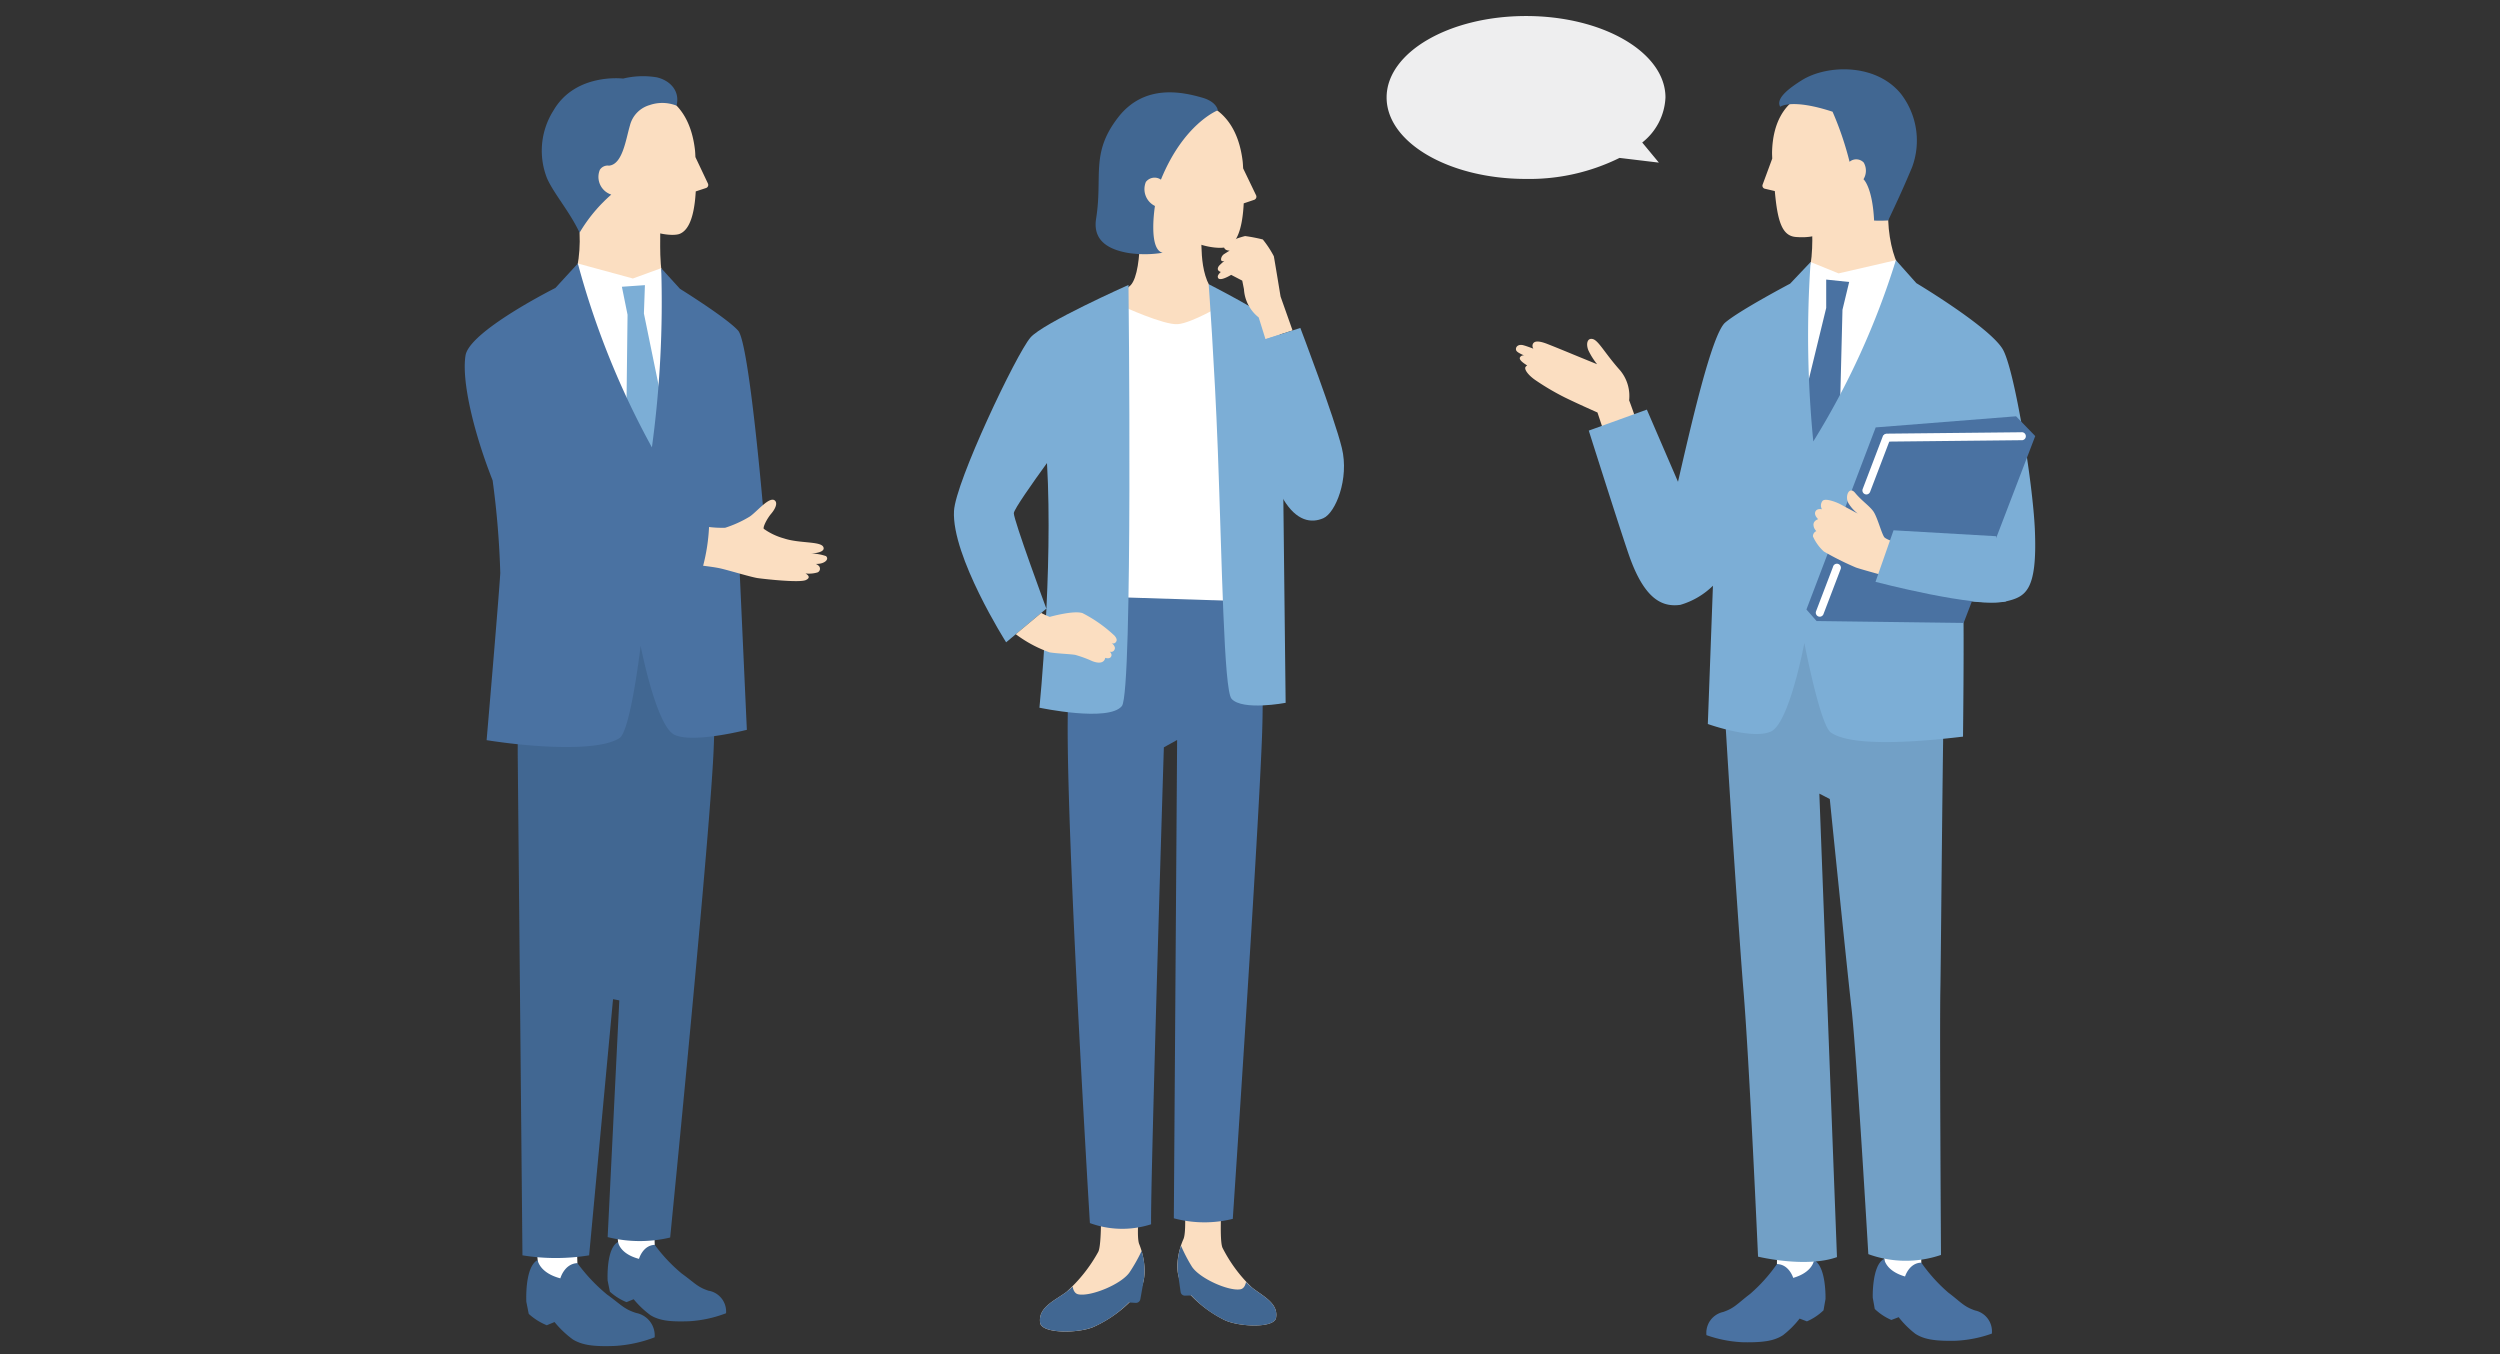 <svg xmlns="http://www.w3.org/2000/svg" xmlns:xlink="http://www.w3.org/1999/xlink" width="312" height="169" viewBox="0 0 312 169">
  <rect x="0" y="0" width="312" height="169" fill="#333333" stroke="none"/>
  <defs>
    <clipPath id="clip-path">
      <rect id="Rectangle_2305" data-name="Rectangle 2305" width="312" height="169" transform="translate(9348 6963)" fill="#fff"/>
    </clipPath>
    <clipPath id="clip-path-2">
      <rect id="Rectangle_2307" data-name="Rectangle 2307" width="195.997" height="166" fill="none"/>
    </clipPath>
  </defs>
  <g id="reason_img03" transform="translate(-9348 -6963)" clip-path="url(#clip-path)">
    <g id="Group_34082" data-name="Group 34082" transform="translate(9406 6965)">
      <g id="Group_34081" data-name="Group 34081" clip-path="url(#clip-path-2)">
        <path id="Path_7163" data-name="Path 7163" d="M331.7,102.381c.228.054.694.218,1.258.429a.617.617,0,0,1-.094-.518c.139-.436.646-.532,1.833-.071.728.283,2.181.875,3.188,1.294.8.331,2.223.911,3.021,1.234a8.82,8.82,0,0,1-1.1-1.76c-.3-.778-.126-1.529.532-1.388.738.158,1.489,1.727,3.437,3.911a4.989,4.989,0,0,1,1.128,3.743c.4,1.011,1.715,4.882,1.715,4.882l-4.185,1.084-1.481-4.448s-2.442-1.076-4.119-1.9a31.484,31.484,0,0,1-3.495-2.05c-1.066-.7-1.558-1.46-1.362-1.734a.486.486,0,0,1,.214-.183c-.518-.314-1.041-.713-.917-.989a.478.478,0,0,1,.525-.262c-.605-.266-.877-.441-.965-.589-.18-.3.063-.88.86-.69" transform="translate(-199.588 -61.294)" fill="#fbdec1"/>
        <path id="Path_7164" data-name="Path 7164" d="M450.984,386.7l-.027-3.656-4.794.035.2,3.152-.05,2.782,3.346,1.076Z" transform="translate(-269.205 -231.12)" fill="#fff"/>
        <path id="Path_7165" data-name="Path 7165" d="M455.828,397.518c-1.452-.493-1.79-1.054-3.376-2.251a20.273,20.273,0,0,1-3.35-3.721c-1.522.031-2.029,1.727-2.029,1.727-2.455-.707-2.6-2.2-2.6-2.2-1.554.757-1.431,4.844-1.431,4.844l.251,1.408a7.058,7.058,0,0,0,2.071,1.374l.912-.349a11.63,11.63,0,0,0,2.089,2.079c1.127.719,2.48.9,4.87.871a15.509,15.509,0,0,0,4.671-.9,2.67,2.67,0,0,0-2.081-2.885" transform="translate(-267.323 -235.967)" fill="#4a72a2"/>
        <path id="Path_7166" data-name="Path 7166" d="M412.893,387.146l.022-3.656,4.795.029-.192,3.151.054,2.782-3.344,1.08Z" transform="translate(-249.131 -231.389)" fill="#fff"/>
        <path id="Path_7167" data-name="Path 7167" d="M392.778,397.965c1.451-.495,1.788-1.057,3.373-2.256a20.273,20.273,0,0,0,3.345-3.726c1.522.029,2.032,1.724,2.032,1.724,2.455-.71,2.593-2.2,2.593-2.2,1.555.754,1.437,4.842,1.437,4.842l-.25,1.408a7.057,7.057,0,0,1-2.069,1.377l-.913-.347a11.65,11.65,0,0,1-2.086,2.081c-1.126.721-2.479.9-4.869.877a15.5,15.5,0,0,1-4.673-.894,2.671,2.671,0,0,1,2.078-2.887" transform="translate(-235.734 -236.227)" fill="#4a72a2"/>
        <path id="Path_7168" data-name="Path 7168" d="M408.368,212.953l2.2,57.843c-3.888,1.392-9.85-.059-9.85-.059s-1.09-24.493-1.824-33.275c-.414-4.956-1.674-23.582-2.265-33.7l1.4-11.659h24.539l1.31,10.043c-.189,11.6-.346,32.508-.406,35.295-.1,4.809.078,33.083.078,33.083a13.613,13.613,0,0,1-9.07-.1s-1.466-25.159-2.109-30.776c-.544-4.756-2.7-26.023-2.7-26.023Z" transform="translate(-239.314 -115.908)" fill="#72a0c6"/>
        <path id="Path_7169" data-name="Path 7169" d="M433.435,61.744c-.734-.653-1.567-3.3-1.674-6.161l-.507-5.739-9.522.84.509,5.829c.117,1.536.119,5.571-1.09,7.491l5.826,4.182Z" transform="translate(-254.113 -30.075)" fill="#fbdec1"/>
        <path id="Path_7170" data-name="Path 7170" d="M419.3,36.082c-1.218,4.421-3.6,5.708-6.815,5.436-1.7-.144-2.27-1.948-2.607-5.729l-1.247-.292a.386.386,0,0,1-.274-.51l1.2-3.253c-.008-.278-.028-.561-.02-.856.205-7.562,6.079-7.729,6.079-7.729a6.666,6.666,0,0,1,7.077,4.495c2.069,5.652-3.395,8.438-3.395,8.438" transform="translate(-246.382 -13.945)" fill="#fbdec1"/>
        <path id="Path_7171" data-name="Path 7171" d="M428.836,19.874c-3.117-3.891-9.271-3.707-12.406-1.744-1.567.982-3.3,2.272-2.7,3.311,0,0,1.391-1.068,6.537.618a39.729,39.729,0,0,1,2.122,6.249,1.283,1.283,0,0,1,1.768.1,2.027,2.027,0,0,1-.032,2.078s1.117.945,1.326,5.156a15.178,15.178,0,0,0,1.758-.016c.934-1.99,1.779-3.759,2.979-6.631a9.546,9.546,0,0,0-1.353-9.12" transform="translate(-249.563 -10.117)" fill="#416792"/>
        <path id="Path_7172" data-name="Path 7172" d="M430.239,76.825l-7.154,1.648L419.6,77.056l-2.559,14.853,2.006,11.934,7.87-11.9Z" transform="translate(-251.633 -46.354)" fill="#fff"/>
        <path id="Path_7173" data-name="Path 7173" d="M421.559,97.608l2.711-11.14,0-3.539,2.866.3-.835,3.465-.288,11.464-3.73,7.243Z" transform="translate(-254.36 -50.038)" fill="#4a72a2"/>
        <path id="Path_7174" data-name="Path 7174" d="M409.363,110.536c-.24-5.861-2.549-20.189-4.031-22.628-1.7-2.8-10.764-8.217-10.764-8.217l-2.554-2.866a97.883,97.883,0,0,1-10.306,22.621,134.29,134.29,0,0,1-.334-22.39l-2.559,2.7s-6.312,3.33-8.1,4.854c-1.705,1.456-4.362,13.25-5.893,19.874l-3.887-9.009-7.249,2.62s4.357,13.762,5.174,15.981c1.921,5.218,4.111,6.056,6.255,5.764a9.63,9.63,0,0,0,4.067-2.387l-.637,17.257s5.551,1.993,7.869.942,4.178-11.064,4.178-11.064,1.954,10.221,3.3,11.176c2.538,1.8,10.575,1.23,16.5.522,0,0,.147-11.96.03-17.046a17.129,17.129,0,0,0,5.322.17c2.455-.581,3.929-1.281,3.618-8.872" transform="translate(-213.408 -46.355)" fill="#7caed6"/>
        <path id="Path_7175" data-name="Path 7175" d="M448.334,125.946l-17.517,1.388-8.644,22.725,1.266,1.44,18.351.237,8.937-23.321Z" transform="translate(-254.73 -75.993)" fill="#4a72a2"/>
        <path id="Path_7176" data-name="Path 7176" d="M446.618,132.136a.5.5,0,0,1-.005-.992l16.825-.176a.5.5,0,1,1,.01.992l-16.825.177Z" transform="translate(-269.18 -79.023)" fill="#fff"/>
        <path id="Path_7177" data-name="Path 7177" d="M440.279,139a.5.5,0,0,1-.463-.672l2.514-6.592a.5.5,0,0,1,.927.353l-2.514,6.592a.5.5,0,0,1-.463.319" transform="translate(-265.356 -79.292)" fill="#fff"/>
        <path id="Path_7178" data-name="Path 7178" d="M425.608,179.051a.5.5,0,0,1-.463-.672l2.118-5.554a.5.5,0,1,1,.926.353l-2.118,5.554a.5.5,0,0,1-.463.319" transform="translate(-256.503 -104.086)" fill="#fff"/>
        <path id="Path_7179" data-name="Path 7179" d="M437.8,156.719s-4.33-1.072-4.7-1.627-.865-2.572-1.395-3.264-1.462-1.31-2.226-2.243-1.363.517-.777,1.378a4.66,4.66,0,0,0,1.109,1.208s-1.735-.923-2.141-1.15-1.917-.843-2.262-.432a.917.917,0,0,0-.066,1.046s-.6-.169-.82.28.345.955.345.955-.55.151-.587.64a1.149,1.149,0,0,0,.358.847.692.692,0,0,0-.424.659,5.641,5.641,0,0,0,1.356,1.881,35.623,35.623,0,0,0,4,2c.843.311,7.409,2.073,7.409,2.073Z" transform="translate(-255.958 -90.074)" fill="#fbdec1"/>
        <path id="Path_7180" data-name="Path 7180" d="M460.181,170.693c-3.674.869-16.274-2.441-16.274-2.441l2.251-6.432,12.8.739Z" transform="translate(-267.844 -97.639)" fill="#7caed6"/>
        <path id="Path_7181" data-name="Path 7181" d="M230.24,355.209s-1.037,11.547-.362,12.866A18.267,18.267,0,0,0,233.531,373c1.363,1.087,3.327,1.953,3.018,3.781-.224,1.324-4.557,1.145-6.384.307a15.117,15.117,0,0,1-5.019-3.98c-1.54-1.724-.814-4.681-.157-6.14s-.367-10.195-.367-10.195Z" transform="translate(-135.296 -214.325)" fill="#fbdec1"/>
        <path id="Path_7182" data-name="Path 7182" d="M224.682,386.882a19.329,19.329,0,0,0,1.343,2.593c.927,1.491,4.61,3.13,6.08,2.864.408-.074.606-.474.7-.913a7.08,7.08,0,0,0,.731.689c1.364,1.087,3.328,1.953,3.018,3.781-.224,1.324-4.557,1.145-6.384.307a13.762,13.762,0,0,1-4.191-3.092l-.8.021a.532.532,0,0,1-.54-.455l-.37-2.614,0-.034a7.927,7.927,0,0,1,.421-3.144" transform="translate(-135.298 -233.436)" fill="#416792"/>
        <path id="Path_7183" data-name="Path 7183" d="M188.339,355.132s.666,12.047-.083,13.394a19.01,19.01,0,0,1-3.975,5c-1.457,1.082-3.531,1.912-3.274,3.825.186,1.385,4.7,1.354,6.628.547a15.741,15.741,0,0,0,5.363-3.96c1.663-1.738,1.014-4.839.383-6.38s.746-10.591.746-10.591Z" transform="translate(-109.203 -214.279)" fill="#fbdec1"/>
        <path id="Path_7184" data-name="Path 7184" d="M193.675,388.575a20.213,20.213,0,0,1-1.489,2.649c-1.017,1.518-4.907,3.091-6.426,2.761-.422-.092-.613-.515-.694-.974a7.384,7.384,0,0,1-.785.69c-1.456,1.082-3.53,1.912-3.274,3.824.186,1.385,4.7,1.354,6.628.547a14.332,14.332,0,0,0,4.47-3.067l.835.05a.553.553,0,0,0,.578-.454l.48-2.7,0-.039a8.257,8.257,0,0,0-.325-3.286" transform="translate(-109.203 -234.458)" fill="#416792"/>
        <path id="Path_7185" data-name="Path 7185" d="M212.76,174.628s1.722,7.194,1.193,20.181c-.587,14.428-3.629,59.72-3.629,59.72a14.685,14.685,0,0,1-7.358-.071l.41-59.694-1.655.918s-1.692,54.534-1.591,59.523a11.74,11.74,0,0,1-7.638-.15s-3.552-58.12-2.618-66.485c.822-7.358.819-10.276,1.8-15.518Z" transform="translate(-114.472 -104.415)" fill="#4a72a2"/>
        <path id="Path_7186" data-name="Path 7186" d="M205.17,68.662l-2.856,2.544,11.407,7.876,4.5-8.241c-4.342-.41-4.175-6-4.225-7.828l-.031-4.905-7.725.049s.644,8.667-1.066,10.505" transform="translate(-122.072 -35.061)" fill="#fbdec1"/>
        <path id="Path_7187" data-name="Path 7187" d="M206.7,91.093s5.2,2.4,6.936,2.253,5.492-2.373,5.492-2.373l2.454,36.941-15.024-.479Z" transform="translate(-124.634 -54.891)" fill="#fff"/>
        <path id="Path_7188" data-name="Path 7188" d="M212.564,40.543c1.42,3.766,6.777,4.673,8.037,4.144.775-.325,1.8-1.375,2-5.41l1.3-.439a.414.414,0,0,0,.242-.572l-1.613-3.354c-.019-.3-.027-.6-.065-.917-.984-8.059-7.277-7.644-7.277-7.644a7.155,7.155,0,0,0-7.107,5.519c-1.64,6.249,4.48,8.673,4.48,8.673" transform="translate(-125.385 -15.898)" fill="#fbdec1"/>
        <path id="Path_7189" data-name="Path 7189" d="M175.7,84.612s-10.678,4.759-12.227,6.557c-1.776,2.06-9.352,18.019-9.548,21.652-.306,5.646,6.506,16.392,6.506,16.392l5.021-4.2s-4.1-11.1-4.061-11.92c.027-.489,2.313-3.735,4.14-6.256.774,13.442-.942,30.537-.942,30.537s8.647,1.832,10.29-.208c1.4-1.737.822-52.557.822-52.557" transform="translate(-92.866 -51.053)" fill="#7caed6"/>
        <path id="Path_7190" data-name="Path 7190" d="M242.506,89.368c1.489,1.549.892,21.851.892,21.851l.286,25.4s-5.372,1.025-6.748-.5c-.969-1.072-1.186-17-1.716-31.047-.409-10.825-1.143-20.7-1.143-20.7s7.082,3.6,8.429,5" transform="translate(-141.237 -50.907)" fill="#7caed6"/>
        <path id="Path_7191" data-name="Path 7191" d="M244.791,76.778s-.754-4.6-.84-5.026a12.568,12.568,0,0,0-1.375-2.093,19.8,19.8,0,0,0-2.21-.426,10.619,10.619,0,0,0-2.234.834c-.62.313-.491.985.315.98-.2.117-.412.249-.672.417a.868.868,0,0,0-.4.576c-.031.195.009.424.41.292v0a7.442,7.442,0,0,0-.662.6s-.483.561.211.781c-.223.211-.387.424-.379.589.032.646,1.111.111,1.671-.225l1.383.72.215,1.077a4.834,4.834,0,0,0,1.84,3.515l.844,2.71,3.381-1.087Z" transform="translate(-142.977 -41.773)" fill="#fbdec1"/>
        <path id="Path_7192" data-name="Path 7192" d="M254.9,98.144l-5.276,1.7s1.508,16.958,3.156,19.69,3.486,3.015,4.993,2.355,3.25-4.9,2.308-8.762-5.181-14.98-5.181-14.98" transform="translate(-150.616 -59.218)" fill="#7caed6"/>
        <path id="Path_7193" data-name="Path 7193" d="M185.867,191.365c.182-.219.138-.439-.13-.786a17.285,17.285,0,0,0-4.016-2.841c-1.117-.38-4.1.469-4.1.469a10.207,10.207,0,0,1-1.058-.493l-3.177,2.654a15.77,15.77,0,0,0,4.217,2.263c.96.159,2.726.216,3.214.319a14.406,14.406,0,0,1,2.107.773c1.549.6,1.625-.409,1.625-.409s.516.2.722-.131-.164-.648-.164-.648a.455.455,0,0,0,.595-.232c.236-.4-.363-.835-.363-.835a.409.409,0,0,0,.528-.1" transform="translate(-104.617 -113.218)" fill="#fbdec1"/>
        <path id="Path_7194" data-name="Path 7194" d="M213.764,26.254s-4.248,1.642-7.1,8.656a1.377,1.377,0,0,0-1.879.285,2.344,2.344,0,0,0,1.132,3s-.875,5.435.966,5.837a13.646,13.646,0,0,1-4.3.027c-3.564-.611-4.312-2.375-4.008-4.288.848-5.327-.729-8.147,2.751-12.636,3.325-4.289,8.16-3.123,10.489-2.459,1.85.528,1.946,1.578,1.946,1.578" transform="translate(-119.78 -14.49)" fill="#416792"/>
        <path id="Path_7195" data-name="Path 7195" d="M52.413,381.169l-.11-3.61-4.734.144.266,3.108.015,2.749,3.328.985Z" transform="translate(-28.702 -227.811)" fill="#fff"/>
        <path id="Path_7196" data-name="Path 7196" d="M57.6,391.86c-1.444-.453-1.792-1-3.386-2.145a20.033,20.033,0,0,1-3.393-3.6c-1.5.065-1.964,1.751-1.964,1.751-2.441-.642-2.614-2.109-2.614-2.109-1.517.783-1.3,4.816-1.3,4.816l.28,1.384a6.977,6.977,0,0,0,2.076,1.31l.893-.365a11.48,11.48,0,0,0,2.11,2c1.129.684,2.47.83,4.828.748a15.317,15.317,0,0,0,4.592-1,2.638,2.638,0,0,0-2.122-2.8" transform="translate(-27.11 -232.759)" fill="#416792"/>
        <path id="Path_7197" data-name="Path 7197" d="M27.462,386.463l-.119-3.911-5.13.157.288,3.367.016,2.978,3.606,1.068Z" transform="translate(-13.403 -230.823)" fill="#fff"/>
        <path id="Path_7198" data-name="Path 7198" d="M33.082,398.047c-1.565-.491-1.941-1.084-3.669-2.325a21.706,21.706,0,0,1-3.677-3.9c-1.628.071-2.128,1.9-2.128,1.9-2.645-.7-2.833-2.286-2.833-2.286-1.644.848-1.411,5.219-1.411,5.219l.3,1.5a7.556,7.556,0,0,0,2.25,1.42l.968-.4a12.468,12.468,0,0,0,2.287,2.173c1.224.741,2.676.9,5.232.81a16.588,16.588,0,0,0,4.976-1.079,2.858,2.858,0,0,0-2.3-3.035" transform="translate(-11.677 -236.184)" fill="#416792"/>
        <path id="Path_7199" data-name="Path 7199" d="M40.843,191.982,30.366,191.6l-12.689,1.17a105.6,105.6,0,0,0-.994,15.805l.583,61.7a25.879,25.879,0,0,0,8.321,0l2.984-31.97.782.152L27.9,268a16.479,16.479,0,0,0,7.8.054s5.143-51.7,5.448-61.462a121.591,121.591,0,0,0-.305-14.609" transform="translate(-10.064 -115.61)" fill="#416792"/>
        <path id="Path_7200" data-name="Path 7200" d="M33.141,65.566c.71-.753,1.338-3.6,1.185-6.615V52.887H44.388l.006,6.158c.019,1.621-.232,5.915,1.213,7.816l-5.1,4.862Z" transform="translate(-19.997 -31.911)" fill="#fbdec1"/>
        <path id="Path_7201" data-name="Path 7201" d="M40.8,37.006c1.369,3.7,6.618,4.625,7.857,4.114.761-.314,1.777-1.337,1.995-5.293l1.281-.422a.406.406,0,0,0,.24-.56l-1.561-3.3c-.017-.292-.023-.591-.058-.9-.915-7.911-7.09-7.541-7.09-7.541a7.017,7.017,0,0,0-7,5.368c-1.647,6.118,4.34,8.534,4.34,8.534" transform="translate(-21.823 -13.939)" fill="#fbdec1"/>
        <path id="Path_7202" data-name="Path 7202" d="M37.708,22.5a3.537,3.537,0,0,0-2.489,2.551c-.512,1.729-.917,4.868-2.62,5.016a1.157,1.157,0,0,0-1.135.519,2.319,2.319,0,0,0,1.426,3.094,19.29,19.29,0,0,0-3.959,4.757c-1.2-2.587-3.214-4.878-4.057-6.788a9.359,9.359,0,0,1,.792-8.449c2.745-4.746,8.7-4,8.7-4a10.493,10.493,0,0,1,4.214-.153c1.673.4,2.913,1.717,2.453,3.532a4.843,4.843,0,0,0-3.326-.082" transform="translate(-14.602 -11.394)" fill="#416792"/>
        <path id="Path_7203" data-name="Path 7203" d="M35.589,77.87l6.868,1.871,3.536-1.287L48,93.391l-2.444,11.852L38.132,93.059Z" transform="translate(-21.474 -46.985)" fill="#fff"/>
        <path id="Path_7204" data-name="Path 7204" d="M54.5,99.449,52.2,88.217l.126-3.537-2.875.2.707,3.493-.135,11.467,3.461,7.376Z" transform="translate(-29.84 -51.094)" fill="#7caed6"/>
        <path id="Path_7205" data-name="Path 7205" d="M37.271,108.787s-1.762-20.953-3.146-22.53-7.265-5.227-7.265-5.227l-2.342-2.575a134.275,134.275,0,0,1-1.159,22.362,103.457,103.457,0,0,1-9.245-22.946l-2.8,3.052S.569,86.307.095,89.359c-.517,3.324,1.144,9.922,3.383,15.573a107.733,107.733,0,0,1,.957,11.577c-.2,3.348-1.706,20.85-1.706,20.85,5.893.926,13.986,1.438,16.589-.265,1.382-.905,2.633-11.508,2.633-11.508s1.927,9.952,4.2,11.088,9.056-.607,9.056-.607l-1.123-24.709Z" transform="translate(0 -46.986)" fill="#4a72a2"/>
        <path id="Path_7206" data-name="Path 7206" d="M90.34,159.236a5.562,5.562,0,0,0-1.855-.311c.956-.073,1.777-.307,1.525-.835-.344-.721-3.016-.424-4.91-1.061a7.959,7.959,0,0,1-2.524-1.2c-.113-.224.4-1.256.929-1.88s.84-1.344.443-1.659c-.685-.543-2.3,1.5-3.154,2.036a14.371,14.371,0,0,1-3.027,1.374,13.167,13.167,0,0,1-2.017-.094,23.321,23.321,0,0,1-.737,4.836c.773.093,1.659.215,2.2.342,1.131.263,3.806,1.084,4.62,1.2s5.22.609,6,.241c.7-.327.195-.685-.047-.822a3.739,3.739,0,0,0,1.509-.132.5.5,0,0,0,.136-.829,1.011,1.011,0,0,0-.367-.226c.155,0,.284-.009.377-.018.823-.081,1.324-.606.891-.969" transform="translate(-45.262 -91.836)" fill="#fbdec1"/>
        <path id="Path_7207" data-name="Path 7207" d="M307.468,0c9.613,0,17.4,4.551,17.4,10.165a7.565,7.565,0,0,1-2.9,5.621l2.077,2.509-4.909-.588a25.374,25.374,0,0,1-11.669,2.624c-9.612,0-17.4-4.551-17.4-10.165S297.855,0,307.468,0" transform="translate(-175.018 0)" fill="#eeeeef"/>
      </g>
    </g>
  </g>
</svg>
